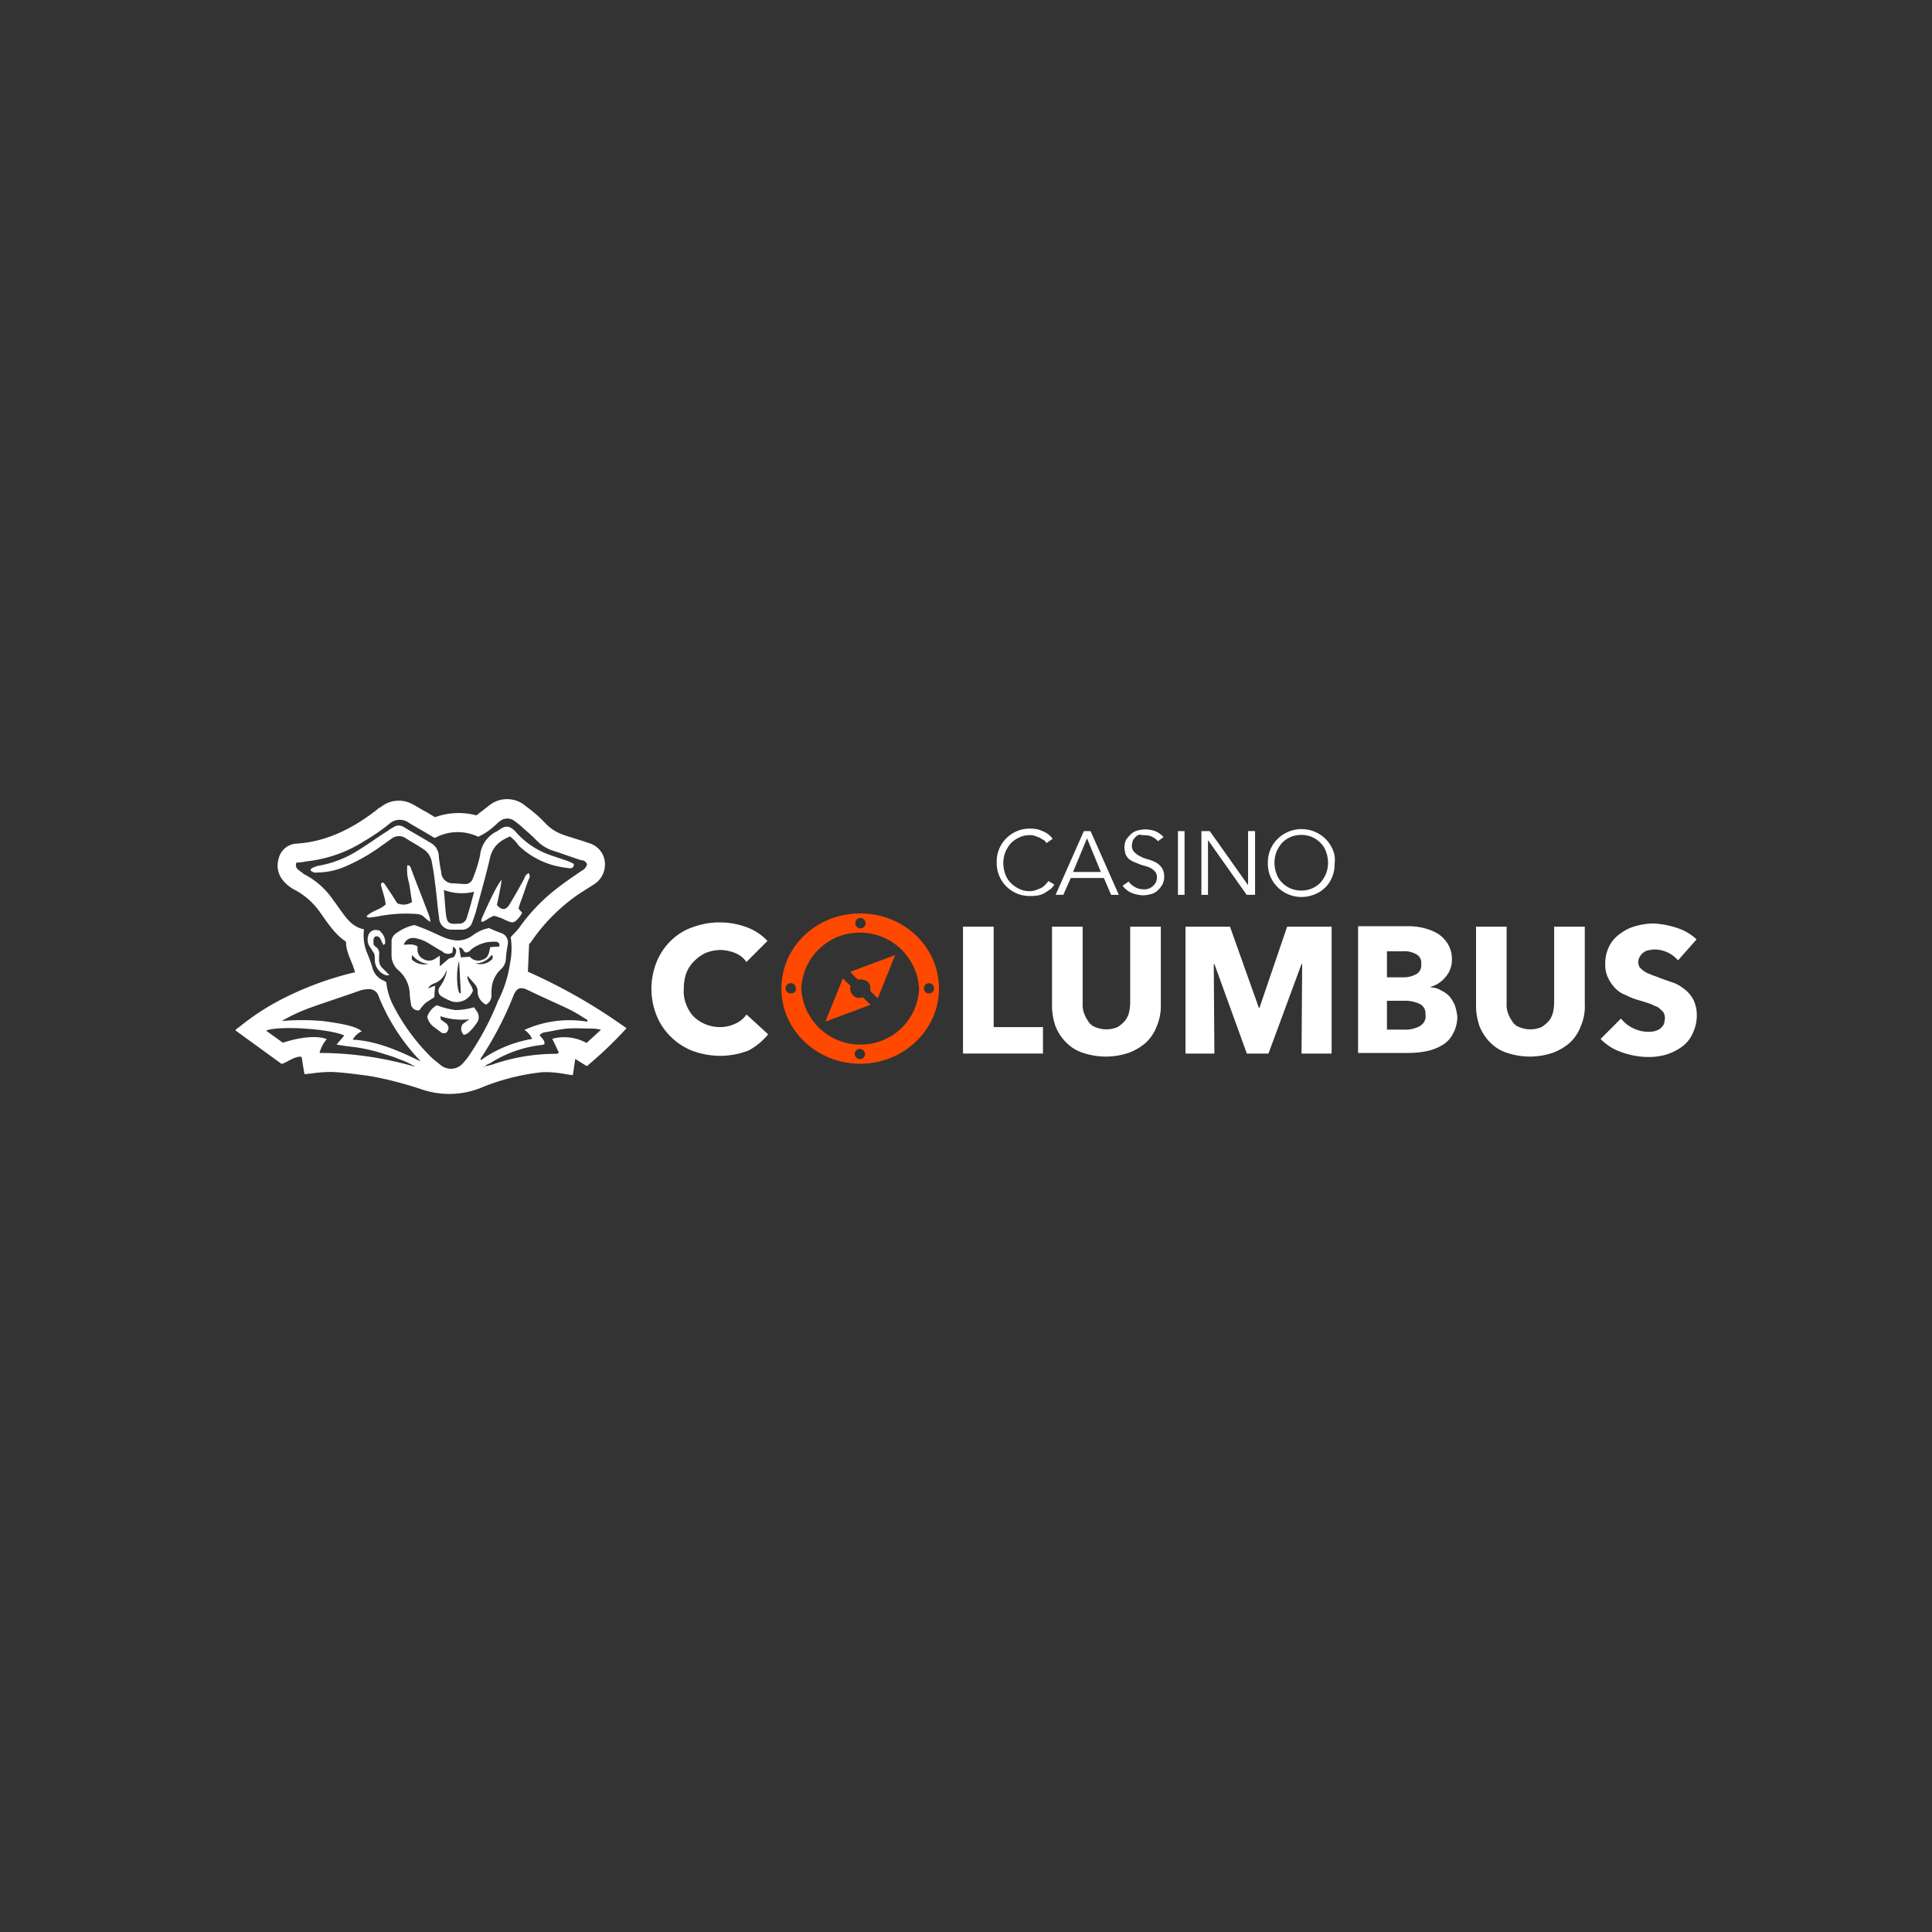 <svg id="Layer_1" data-name="Layer 1" xmlns="http://www.w3.org/2000/svg" viewBox="0 0 500 500"><rect x="0" y="0" width="500" height="500" fill="#333333" stroke="none"/><defs><style>.cls-1{fill:#fff;}.cls-2{fill:#ff4800;}</style></defs><title>429_500x500_dark</title><path id="c_мммм" data-name="c мммм" class="cls-1" d="M198.8,267.68l-5.61-5.14a6.64,6.64,0,0,1-2.8,2.34,9.26,9.26,0,0,1-4.2.93,10,10,0,0,1-3.73-.78,9.83,9.83,0,0,1-3-2,9.13,9.13,0,0,1-1.87-3.11,8.79,8.79,0,0,1-.62-4,11.57,11.57,0,0,1,.62-4,8.45,8.45,0,0,1,2-3.11,10.67,10.67,0,0,1,3-2.18,11,11,0,0,1,3.89-.78,10.89,10.89,0,0,1,3.74.78,6.22,6.22,0,0,1,2.95,2.34l5.45-5.45a13.81,13.81,0,0,0-5.45-3.58,20.17,20.17,0,0,0-13.85,0,14.82,14.82,0,0,0-5.6,3.42,16.12,16.12,0,0,0-3.73,5.45,18.57,18.57,0,0,0,0,14.16,16,16,0,0,0,3.73,5.45,16.44,16.44,0,0,0,5.6,3.58,21.38,21.38,0,0,0,7,1.25,20.42,20.42,0,0,0,7.47-1.41A17.25,17.25,0,0,0,198.8,267.68Z"/><path id="lumbus" class="cls-1" d="M269.92,272.66v-6.85H257.16v-26h-7.94v32.84Zm30.5-12.45V239.82h-7.93v19.77a12.55,12.55,0,0,1-.31,2.49,5.92,5.92,0,0,1-1.09,2.17,9.07,9.07,0,0,1-1.87,1.56,7.38,7.38,0,0,1-5.76,0,3.64,3.64,0,0,1-1.87-1.56,9.8,9.8,0,0,1-1.09-2.17,6.91,6.91,0,0,1-.31-2.49V239.82h-7.93v20.39a16.13,16.13,0,0,0,.93,5.45,12.57,12.57,0,0,0,2.8,4.2,10.61,10.61,0,0,0,4.36,2.64,18.63,18.63,0,0,0,11.67,0,14.27,14.27,0,0,0,4.51-2.64,11.18,11.18,0,0,0,2.81-4.2,13.26,13.26,0,0,0,1.08-5.45Zm44.2,12.45V239.82H333.11l-7.16,21h-.16l-7.47-21H306.81v32.84h7.47l-.16-23.19h.16l8.4,23.19h5.6l8.56-23.19H337l-.16,23.19Zm31.91-12.45a9.35,9.35,0,0,0-1.4-2.34,7.09,7.09,0,0,0-2.18-1.55,5.22,5.22,0,0,0-2.65-.78v-.16a7.56,7.56,0,0,0,3.89-2.64,6.66,6.66,0,0,0,1.56-4.52,7.49,7.49,0,0,0-1.09-4,8.59,8.59,0,0,0-2.65-2.65,14.19,14.19,0,0,0-3.57-1.4,16.77,16.77,0,0,0-3.9-.47H351.47V272.5h13.07a23.77,23.77,0,0,0,4.67-.46,13.09,13.09,0,0,0,4.05-1.56,7.3,7.3,0,0,0,2.8-3,9.17,9.17,0,0,0,1.09-4.51,18.75,18.75,0,0,0-.62-2.8ZM366.72,252a6.69,6.69,0,0,1-3.42.93h-4.36V246.2h3.89a6.33,6.33,0,0,1,3.74.78,2.51,2.51,0,0,1,1.24,2.49A2.68,2.68,0,0,1,366.72,252Zm1.87,12.45a3.74,3.74,0,0,1-1.4,1.25,8.92,8.92,0,0,1-1.87.62,7.83,7.83,0,0,1-1.87.15h-4.51V259h4.36a9,9,0,0,1,4.05.78,2.71,2.71,0,0,1,1.55,2.8,2.79,2.79,0,0,1-.31,1.87Zm41.55-4.05V239.82h-7.93v19.77a12.55,12.55,0,0,1-.31,2.49,5.92,5.92,0,0,1-1.09,2.17,9.07,9.07,0,0,1-1.87,1.56,7.38,7.38,0,0,1-5.76,0,3.64,3.64,0,0,1-1.87-1.56,9.8,9.8,0,0,1-1.09-2.17,6.91,6.91,0,0,1-.31-2.49V239.82H382v20.39a16.13,16.13,0,0,0,.93,5.45,12.57,12.57,0,0,0,2.8,4.2,10.61,10.61,0,0,0,4.36,2.64,18.63,18.63,0,0,0,11.67,0,14.27,14.27,0,0,0,4.51-2.64,11,11,0,0,0,2.8-4.2,12.91,12.91,0,0,0,1.09-5.3Zm28.95-17.27a13.08,13.08,0,0,0-5.13-3A24,24,0,0,0,428.2,239a16.26,16.26,0,0,0-4.67.62,10.87,10.87,0,0,0-4,1.87,8.6,8.6,0,0,0-3,3.27,9.78,9.78,0,0,0-1.09,4.67,7.68,7.68,0,0,0,.77,3.73,10.21,10.21,0,0,0,1.87,2.65,7,7,0,0,0,2.65,1.71,18,18,0,0,0,3.11,1.25c1.09.31,2,.62,3,.93.77.31,1.4.62,2.18.93a11.16,11.16,0,0,1,1.4,1.25,3,3,0,0,1,.46,1.56,6.42,6.42,0,0,1-.31,1.71,6.58,6.58,0,0,1-.93,1.09,5.89,5.89,0,0,1-1.4.62,6.24,6.24,0,0,1-1.71.16,8.5,8.5,0,0,1-3.9-.94,8.21,8.21,0,0,1-3.11-2.49l-5.29,5.29a13.52,13.52,0,0,0,5.45,3.43,20.44,20.44,0,0,0,6.85,1.24,15.9,15.9,0,0,0,4.66-.62,14.22,14.22,0,0,0,4.05-2,8.54,8.54,0,0,0,2.8-3.43,10.84,10.84,0,0,0,1.09-4.82,9.14,9.14,0,0,0-.93-4.05,8.5,8.5,0,0,0-2.49-2.8,9.43,9.43,0,0,0-3.27-1.71c-1.25-.47-2.34-.78-3.42-1.25-.78-.31-1.41-.46-2-.77a4.91,4.91,0,0,1-1.55-.78,6.6,6.6,0,0,1-1.09-.94A2.3,2.3,0,0,1,424,249a2.6,2.6,0,0,1,.46-1.55,3.54,3.54,0,0,1,1.09-1.09,2.55,2.55,0,0,1,1.4-.47,5.18,5.18,0,0,1,1.56-.16,8.08,8.08,0,0,1,5.76,2.81l4.82-5.45Z"/><path id="casino" class="cls-1" d="M271.32,228a7.61,7.61,0,0,1-1.09,1.25A3.5,3.5,0,0,1,269,230c-.47.15-.78.31-1.25.46a3.72,3.72,0,0,1-1.24.16,5.73,5.73,0,0,1-2.8-.62,7.17,7.17,0,0,1-2.18-1.56,5.72,5.72,0,0,1-1.4-2.34,8.07,8.07,0,0,1,0-5.44,9.06,9.06,0,0,1,1.4-2.34,7,7,0,0,1,2.18-1.55,6,6,0,0,1,2.8-.63,3,3,0,0,1,1.24.16c.47.16.78.31,1.25.47.31.15.78.46,1.09.62s.46.47.77.78l1.56-1.09a5.7,5.7,0,0,0-2.64-2,7,7,0,0,0-3.12-.63,8.33,8.33,0,0,0-3.42.63,8.68,8.68,0,0,0-2.8,1.86,8.42,8.42,0,0,0-2.49,6.23,8.32,8.32,0,0,0,.62,3.42,8.48,8.48,0,0,0,8.09,5.29,10,10,0,0,0,2-.15,5.77,5.77,0,0,0,1.71-.62l1.4-.94a4.19,4.19,0,0,0,1.09-1.24Zm10-11.05,3.58,8.72H277.7Zm-4.2,10.27h8.56l1.87,4.36h2l-7.31-16.49H280.5l-7.31,16.49h2Zm24-10.58a5.67,5.67,0,0,0-2.18-1.55,7.43,7.43,0,0,0-4.52-.16,3.83,3.83,0,0,0-1.71.93,11,11,0,0,0-1.24,1.4,4.85,4.85,0,0,0-.47,2,8,8,0,0,0,.31,1.86,3.68,3.68,0,0,0,.94,1.25,6.32,6.32,0,0,0,1.4.78c.46.15,1.09.46,1.55.62s1.09.31,1.56.47a5.36,5.36,0,0,1,1.4.62c.31.31.78.62.93.93a2.33,2.33,0,0,1,.31,1.4,2.88,2.88,0,0,1-.31,1.25,4,4,0,0,1-.77.93,4.24,4.24,0,0,1-1.09.63,3.58,3.58,0,0,1-1.25.15,4.32,4.32,0,0,1-2.33-.62,4.4,4.4,0,0,1-1.56-1.4l-1.56,1.09a5.51,5.51,0,0,0,2.34,1.87,9.13,9.13,0,0,0,3,.62,9.42,9.42,0,0,0,2-.31,3.75,3.75,0,0,0,1.71-.94,6.12,6.12,0,0,0,1.25-1.55,4.36,4.36,0,0,0,.46-2,4,4,0,0,0-.62-2.33,4.4,4.4,0,0,0-1.56-1.4,11.19,11.19,0,0,0-2-.78,7.94,7.94,0,0,1-2-.78,5.46,5.46,0,0,1-1.56-1.09,2.31,2.31,0,0,1-.62-1.71,4.42,4.42,0,0,1,.31-1.4,4.28,4.28,0,0,1,.78-.93A1.64,1.64,0,0,1,295,216a4.43,4.43,0,0,0,1.4.15,4.41,4.41,0,0,1,3.27,1.56Zm5.44-1.55h-1.71v16.49h1.71Zm6.54,0h-2.18v16.49h1.71V217.41l10,14.16h2.18V215.08H323v14ZM343.22,226a9.13,9.13,0,0,1-1.4,2.33,6.84,6.84,0,0,1-2.18,1.56,7.36,7.36,0,0,1-5.75,0,6.84,6.84,0,0,1-2.18-1.56,5.75,5.75,0,0,1-1.4-2.33,8.09,8.09,0,0,1,0-5.45,9,9,0,0,1,1.4-2.33,7,7,0,0,1,2.18-1.56,7.36,7.36,0,0,1,5.75,0,7,7,0,0,1,2.18,1.56,5.86,5.86,0,0,1,1.4,2.33A8.09,8.09,0,0,1,343.22,226Zm1.71-6.07a8.68,8.68,0,0,0-1.86-2.8,8.87,8.87,0,0,0-2.8-1.87,8.85,8.85,0,0,0-9.65,1.87,8.41,8.41,0,0,0-2.49,6.22,8.34,8.34,0,0,0,.62,3.43,8.87,8.87,0,0,0,1.87,2.8,8.85,8.85,0,0,0,9.65,1.87,8,8,0,0,0,4.51-4.52,8.79,8.79,0,0,0,.62-3.42,6.65,6.65,0,0,0-.47-3.58Z"/><path class="cls-2" d="M222,253.52l-2-2,11.68-4.35-4.52,11.2-2-2a2.26,2.26,0,0,0-.62-2.34A3.63,3.63,0,0,0,222,253.52Zm-1.25,4a2.24,2.24,0,0,1-.62-2.33l-2-2-4.52,11.21,11.67-4.36-2-2A2.11,2.11,0,0,1,220.74,257.56ZM243,255.85c0,10.74-9.19,19.45-20.39,19.45s-20.39-8.71-20.39-19.45,9-19.45,20.39-19.45S243,245.11,243,255.85Zm-21.64-17a1.33,1.33,0,1,0,1.4-1.25A1.27,1.27,0,0,0,221.36,238.89Zm-15.4,17a1.33,1.33,0,1,0-1.4,1.25C205.49,257.1,206,256.63,206,255.85Zm17.89,17a1.32,1.32,0,1,0-1.4,1.25A1.27,1.27,0,0,0,223.85,272.81Zm14-17a15.3,15.3,0,0,0-16-14.47,15.08,15.08,0,0,0-14.47,14.47,15.28,15.28,0,0,0,16,14.47A15.08,15.08,0,0,0,237.86,255.85Zm3.89,0a1.32,1.32,0,1,0-1.4,1.25A1.37,1.37,0,0,0,241.75,255.85Z"/><path id="head_copy" data-name="head copy" class="cls-1" d="M78.81,278c-.32-1.56-.47-3-.78-4.51-1.87-.16-3.27,1.24-5.14,1.86l-12-8.71a4.28,4.28,0,0,1,.93-.78,63.87,63.87,0,0,1,13.08-8.25A83.23,83.23,0,0,1,91.1,251.8a7.29,7.29,0,0,1,.78-.15c-.62-2.65-2.34-5-2.34-7.94-3-2-4.82-5-6.84-7.78a18.68,18.68,0,0,0-6.07-5.45A10,10,0,0,1,73.36,228a6,6,0,0,1-1.25-5.76,5,5,0,0,1,4.36-3.89c8.09-.46,14.94-4,21.17-8.87a3.35,3.35,0,0,1,.93-.62,7.32,7.32,0,0,1,8.09-.78c1.25.62,2.34,1.4,3.58,2l2.34,1.41a18,18,0,0,1,10.74-.47c.93-.78,2-1.56,3-2.34a7.38,7.38,0,0,1,9.81,0,34.62,34.62,0,0,1,5,4.36,11.36,11.36,0,0,0,4.67,3c2.18.78,4.51,1.4,6.69,2.18a5.67,5.67,0,0,1,3.89,4,6.09,6.09,0,0,1-2.49,6.54c-1.4.93-3,1.87-4.36,2.8a47.49,47.49,0,0,0-11.83,11.83,4,4,0,0,1-.77.93l-.31,7.16a143.12,143.12,0,0,1,25.52,14.63,101.61,101.61,0,0,1-10.27,9.81l-3-1.87-.62,4.2c-1.4-.15-2.8-.47-4.2-.62a26.89,26.89,0,0,0-3.58-.16,57,57,0,0,0-15.88,4,22,22,0,0,1-15.41.47,97.23,97.23,0,0,0-13.22-3.43c-3.43-.46-6.7-.93-10.12-1.09a36.09,36.09,0,0,0-5.76.47C79.9,277.79,79.43,278,78.81,278Zm46.69-2,1.86-.47a49.85,49.85,0,0,1,16.66-2.8,1.25,1.25,0,0,0,.62-.31l-1.71-3.58a11.81,11.81,0,0,1,8.87,1.09l3.73-3.43a10.91,10.91,0,0,0-2.18-.31c-2.18,0-4.35-.15-6.53,0-1.87.16-3.74.62-5.61.94a2.16,2.16,0,0,0-1.55.77c.46.78,1.4,1.25,1.24,2.34a.57.57,0,0,0-.31.15,31.41,31.41,0,0,0-13.85,4.83,2.79,2.79,0,0,0-1.24.78l-.47.15.15.16Zm6.69-33.46c.78-.94,1.71-1.72,2.33-2.65a47.38,47.38,0,0,1,9-9.49c2.33-1.87,4.67-3.43,7.16-5.14a2.44,2.44,0,0,0,1.24-1.56,1.54,1.54,0,0,0-1.55-1.08c-2.34-.78-4.52-1.56-6.85-2.34a10.26,10.26,0,0,1-4.51-2.64c-.78-.78-1.56-1.56-2.49-2.34-1.09-.93-2-1.87-3.12-2.64a3.1,3.1,0,0,0-4.2,0c-.47.31-.78.77-1.24,1.08a15.5,15.5,0,0,1-4.21,2.81,12.32,12.32,0,0,0-11.2.31c-.16-.16-.47-.16-.62-.31-2-1.25-4-2.34-6.07-3.58a4,4,0,0,0-5,.15,50.55,50.55,0,0,1-6.54,4.52,34.6,34.6,0,0,1-15.1,5.29,14.13,14.13,0,0,1-2.49.31,1.47,1.47,0,0,0,.31,1.71c.47.47,1.09.78,1.56,1.24A20.29,20.29,0,0,1,86.28,233c.77.94,1.4,2,2.18,3,1.55,2.18,3.11,4,5.75,4.51a11.73,11.73,0,0,0,.78,6.07,38.74,38.74,0,0,1,1.4,3.89,4.88,4.88,0,0,0,2.8,3.27,3.32,3.32,0,0,1,.78.47,17.08,17.08,0,0,0,2,6.38,52.38,52.38,0,0,0,10,13.38l2.33,1.87a4.14,4.14,0,0,0,5.6-.78,17.61,17.61,0,0,0,2-2.64,73.23,73.23,0,0,0,7-13.39,31.32,31.32,0,0,0,3.11-9.8,19.29,19.29,0,0,0,.16-6.69Zm-23.35,32.21c-.31-.47-.31-.62-.46-.62A52.32,52.32,0,0,1,98,257.87,2.54,2.54,0,0,0,95.3,256a7.65,7.65,0,0,0-2,.31c-4.36,1.55-8.72,2.95-13.07,4.51a44.56,44.56,0,0,0-7.32,3.42,60.29,60.29,0,0,1,10.58,0c6.07.78,8.88,1.56,10.12,2.65a5.29,5.29,0,0,0-2.33,2.18C97.48,269.39,103.08,271.88,108.84,274.68ZM152,264.41v-.47c-1.55-.93-2.95-1.86-4.51-2.64-3.58-1.71-7.16-3.27-10.74-5-2.18-1.09-3.11-.63-4,1.71a87.35,87.35,0,0,1-8.4,16c0,.15,0,.15.16.31a31.94,31.94,0,0,1,13.22-5.45,5.71,5.71,0,0,0-2-2.33A28.22,28.22,0,0,1,152,264.41ZM82.7,272.5a89.06,89.06,0,0,1,24.74,3.58,17.87,17.87,0,0,0-3.89-1.87,32.6,32.6,0,0,0-4-1.4,39.59,39.59,0,0,0-3.89-1.09,38.65,38.65,0,0,0-4.2-.77c-1.4-.16-2.8-.31-4.36-.63l2-2.33c-3.43-1.71-17.12-2.65-20.23-1.25l4.35,3.12c4.67-1.56,9-1.87,11.36-.94A8.85,8.85,0,0,0,82.7,272.5Zm42.8,3.43-.32.31-.15-.16Zm-14.79-20.08,1.87-.78c0,1.09-.16,2-.16,3-.78.47-1.4.93-2.18,1.4a10.76,10.76,0,0,0-1.71,2,1.9,1.9,0,0,1-2.18-1.55v-.31a14.24,14.24,0,0,1-.31-2.49,8.39,8.39,0,0,0-3-6.07,5.11,5.11,0,0,1-1.71-3.89v-3.27a2.64,2.64,0,0,1,1.4-2.49,11.73,11.73,0,0,1,4.52-2,49.81,49.81,0,0,1,4.67,1.87c1.08.47,2,.93,3.11,1.4a12.56,12.56,0,0,0,2.33.62,6.35,6.35,0,0,0,5-1.24,10.36,10.36,0,0,1,4.2-1.87,36.1,36.1,0,0,0,3.43,1.4,2.62,2.62,0,0,1,1.4,3,27.2,27.2,0,0,0-.47,3.58,3.82,3.82,0,0,1-1.24,2.64,7.56,7.56,0,0,0-2.34,4.21,13.83,13.83,0,0,0-.15,2.49,2.65,2.65,0,0,1-1.4,2.49,3.81,3.81,0,0,1-2.18-3.58,2.77,2.77,0,0,0-.62-1.56c-.63-.78-1.25-1.4-2-2.33-.15,1.55,1.25,2.49,1.4,3.89a4.55,4.55,0,0,1-5.29,2.8,13.38,13.38,0,0,1-2.64-1.25,1.67,1.67,0,0,1-.78-2.33c.15-.16.15-.31.31-.47a9.68,9.68,0,0,0,1.55-3.42v-.78a5,5,0,0,1-3.26,3.58,2.78,2.78,0,0,0-1.56,1.4l-.16.31Zm-6.22-11.36c1.24,0,2.49-.31,3.57.47v.46a2.72,2.72,0,0,0,1.56,2.8,2.8,2.8,0,0,0,3.27-.31,3.14,3.14,0,0,0,.93-.62v2.8l2.34-2,1.4-.47c.78-1.55.62-2-.31-2.64l-.16,1.55a2.13,2.13,0,0,1-2.64-.31c-1.41-.78-2.81-1.71-4.21-2.49a9.51,9.51,0,0,0-2.8-.93A2.52,2.52,0,0,0,104.49,244.49Zm17.11,3.11a2.82,2.82,0,0,0,3.27.78c1.56-.47,1.71-1.87,2-3.27l2.33-.15a.89.89,0,0,0-.31-1.09c-.16,0-.31-.16-.47-.16a13.88,13.88,0,0,0-2.49.16,9.65,9.65,0,0,0-4,1.86,1.87,1.87,0,0,1-1.4.78c-.78-.31-.63-1.4-1.72-1.24l.47,2.49Zm-2.8,1.09c-.77,2.65-.62,7.16.16,8.41.15,0,.15-.16.31-.16C119.11,254.29,119,251.65,118.8,248.69Zm-12.14-1.55c-.15,1.08-.15,1.08.16,1.4a4.74,4.74,0,0,0,4.05.93A6.08,6.08,0,0,1,106.66,247.14Zm20.55,0a5,5,0,0,1-4.2,2.17,4.18,4.18,0,0,0,4.2-.93.77.77,0,0,0,.15-1.09A.15.15,0,0,0,127.21,247.14ZM132,216.48c-2.64,1.09-4.36,2.49-5.13,5.29-1.09,4.82-2.49,9.49-3.74,14.32-.31.93-.62,1.86-.93,2.64a2.71,2.71,0,0,1-2.65,1.87h-2.8a3.12,3.12,0,0,1-3.11-3.11c-.47-3.12-.63-6.07-1.09-9.19-.16-1.71-.47-3.42-.78-5.13a4.94,4.94,0,0,0-2-3.27c-1.56-1.09-3.27-2-5-3.11a3.08,3.08,0,0,0-3.27.15c-.94.63-1.71,1.25-2.65,1.87a47.35,47.35,0,0,1-10.27,5.76,18.7,18.7,0,0,1-6.54,1.24,1.83,1.83,0,0,1-1.71-.62,1.21,1.21,0,0,1,.62-.62,11.2,11.2,0,0,1,1.25-.47,28.34,28.34,0,0,0,11-4.36c2.49-1.55,4.82-3.26,7.31-4.82a5.7,5.7,0,0,1,1.25-.78,2.36,2.36,0,0,1,2.65-.15c2.33,1.4,4.82,2.8,7.15,4.2a4,4,0,0,1,2,3.42,35.41,35.41,0,0,0,.62,4,3,3,0,0,0,3,3c.93,0,2,.16,3,.16a2,2,0,0,0,2.18-1.4,37.64,37.64,0,0,0,1.87-5.91,7.77,7.77,0,0,1,4.2-6.23c.16,0,.16-.15.31-.15,1.87-1.41,3-1.72,4.83.31a20.8,20.8,0,0,0,8.4,5.75c1.71.63,3.27,1.09,5,1.72a7.05,7.05,0,0,1,1.56.77c0,.78-.47,1.09-.94,1.09a30.22,30.22,0,0,1-3.73-.62,21,21,0,0,1-9.65-5.29A9.71,9.71,0,0,0,132,216.48Zm-9.34,14.31a13.22,13.22,0,0,1-7.78-.46c.16,2,.31,3.89.47,5.76.31,2.95.78,3.11,3.42,2.95a2,2,0,0,0,2-1.4C121.45,235.46,122.07,233.28,122.69,230.79Zm-11.36,7.79a13.15,13.15,0,0,1-1.55-1.25,2.88,2.88,0,0,0-1.87-.78,36.73,36.73,0,0,0-10.12.62c-.78.16-1.4.16-2.18.32-.31,0-.46-.16-.77-.32,1.55-1.55,3.58-1.71,5-3.11-.16-1.87-.94-3.58-1.25-5.29.47-.62.78-.31,1.09.16l1.87,2.8c.47.78.93,1.4,1.24,2a3.87,3.87,0,0,0,3.89-.31c-.31-1.56-.46-3.11-.77-4.83a11.78,11.78,0,0,1-.47-4.66.86.86,0,0,1,.93.77c1.56,4.21,3.27,8.41,4.83,12.61A4,4,0,0,1,111.33,238.58Zm13.23-.16a3,3,0,0,1,.31-1.09c2.34-5.29,4-8.56,5-9.65-.31,2.18-.78,4.36-1.24,6.54,1.24,1.4,2.33,1.4,3.27-.16,1.4-2.33,2.64-4.51,3.89-6.85a1.75,1.75,0,0,1,1.09-1.24,1.42,1.42,0,0,1,0,1.56c-.78,2-1.4,4-2.18,6.07-.16.46-.31.93-.47,1.55l.93,1.09c-.15.31-.31.47-.46.78-1.71,2.18-2,1.87-3.89,1.09a10.19,10.19,0,0,0-1.87-.78,4.61,4.61,0,0,0-1.25-.31c-.46.31-.93.47-1.4.78a6.32,6.32,0,0,1-1.4.78Zm-1.87,22.25c.32.32.47.78.78,1.09a2.6,2.6,0,0,1-.15,3.12,14.63,14.63,0,0,1-2,2.33,3,3,0,0,1-1.24.62,2.15,2.15,0,0,1-.31-2.8l1.71-1.24A17.55,17.55,0,0,1,114,263a2,2,0,0,0,.15.93c.47.31,1.09.78,1.56,1.09a1.24,1.24,0,0,0,.31.63,1.56,1.56,0,0,1-.47,1.55,1.2,1.2,0,0,1-1.55-.15l-1.87-1.4a4.33,4.33,0,0,1-1.56-2.49,5.2,5.2,0,0,1,2.49-3,23.08,23.08,0,0,0,4.67,1.24A17.35,17.35,0,0,0,122.69,260.67ZM96.86,246.82c-.62-.93-.93-1.55-1.4-2.18a3.47,3.47,0,0,1-.16-2.49,2,2,0,0,1,2.49-1.4.86.86,0,0,1,.78.47,3.54,3.54,0,0,1,1.09,3c-.16.15-.31.31-.47.31l-.46-.93c-.31-.94-.78-1.41-1.56-1.25-.47.31-.62.62-.47,2.18l.47.47a2,2,0,0,1,.93,2.18v1.24a2.84,2.84,0,0,0,.94,2.18l1.71,1.71a1.3,1.3,0,0,1-1.09,0A4.27,4.27,0,0,1,97,248.54,6.68,6.68,0,0,0,96.86,246.82Zm13.85,9-.16.31Z"/></svg>